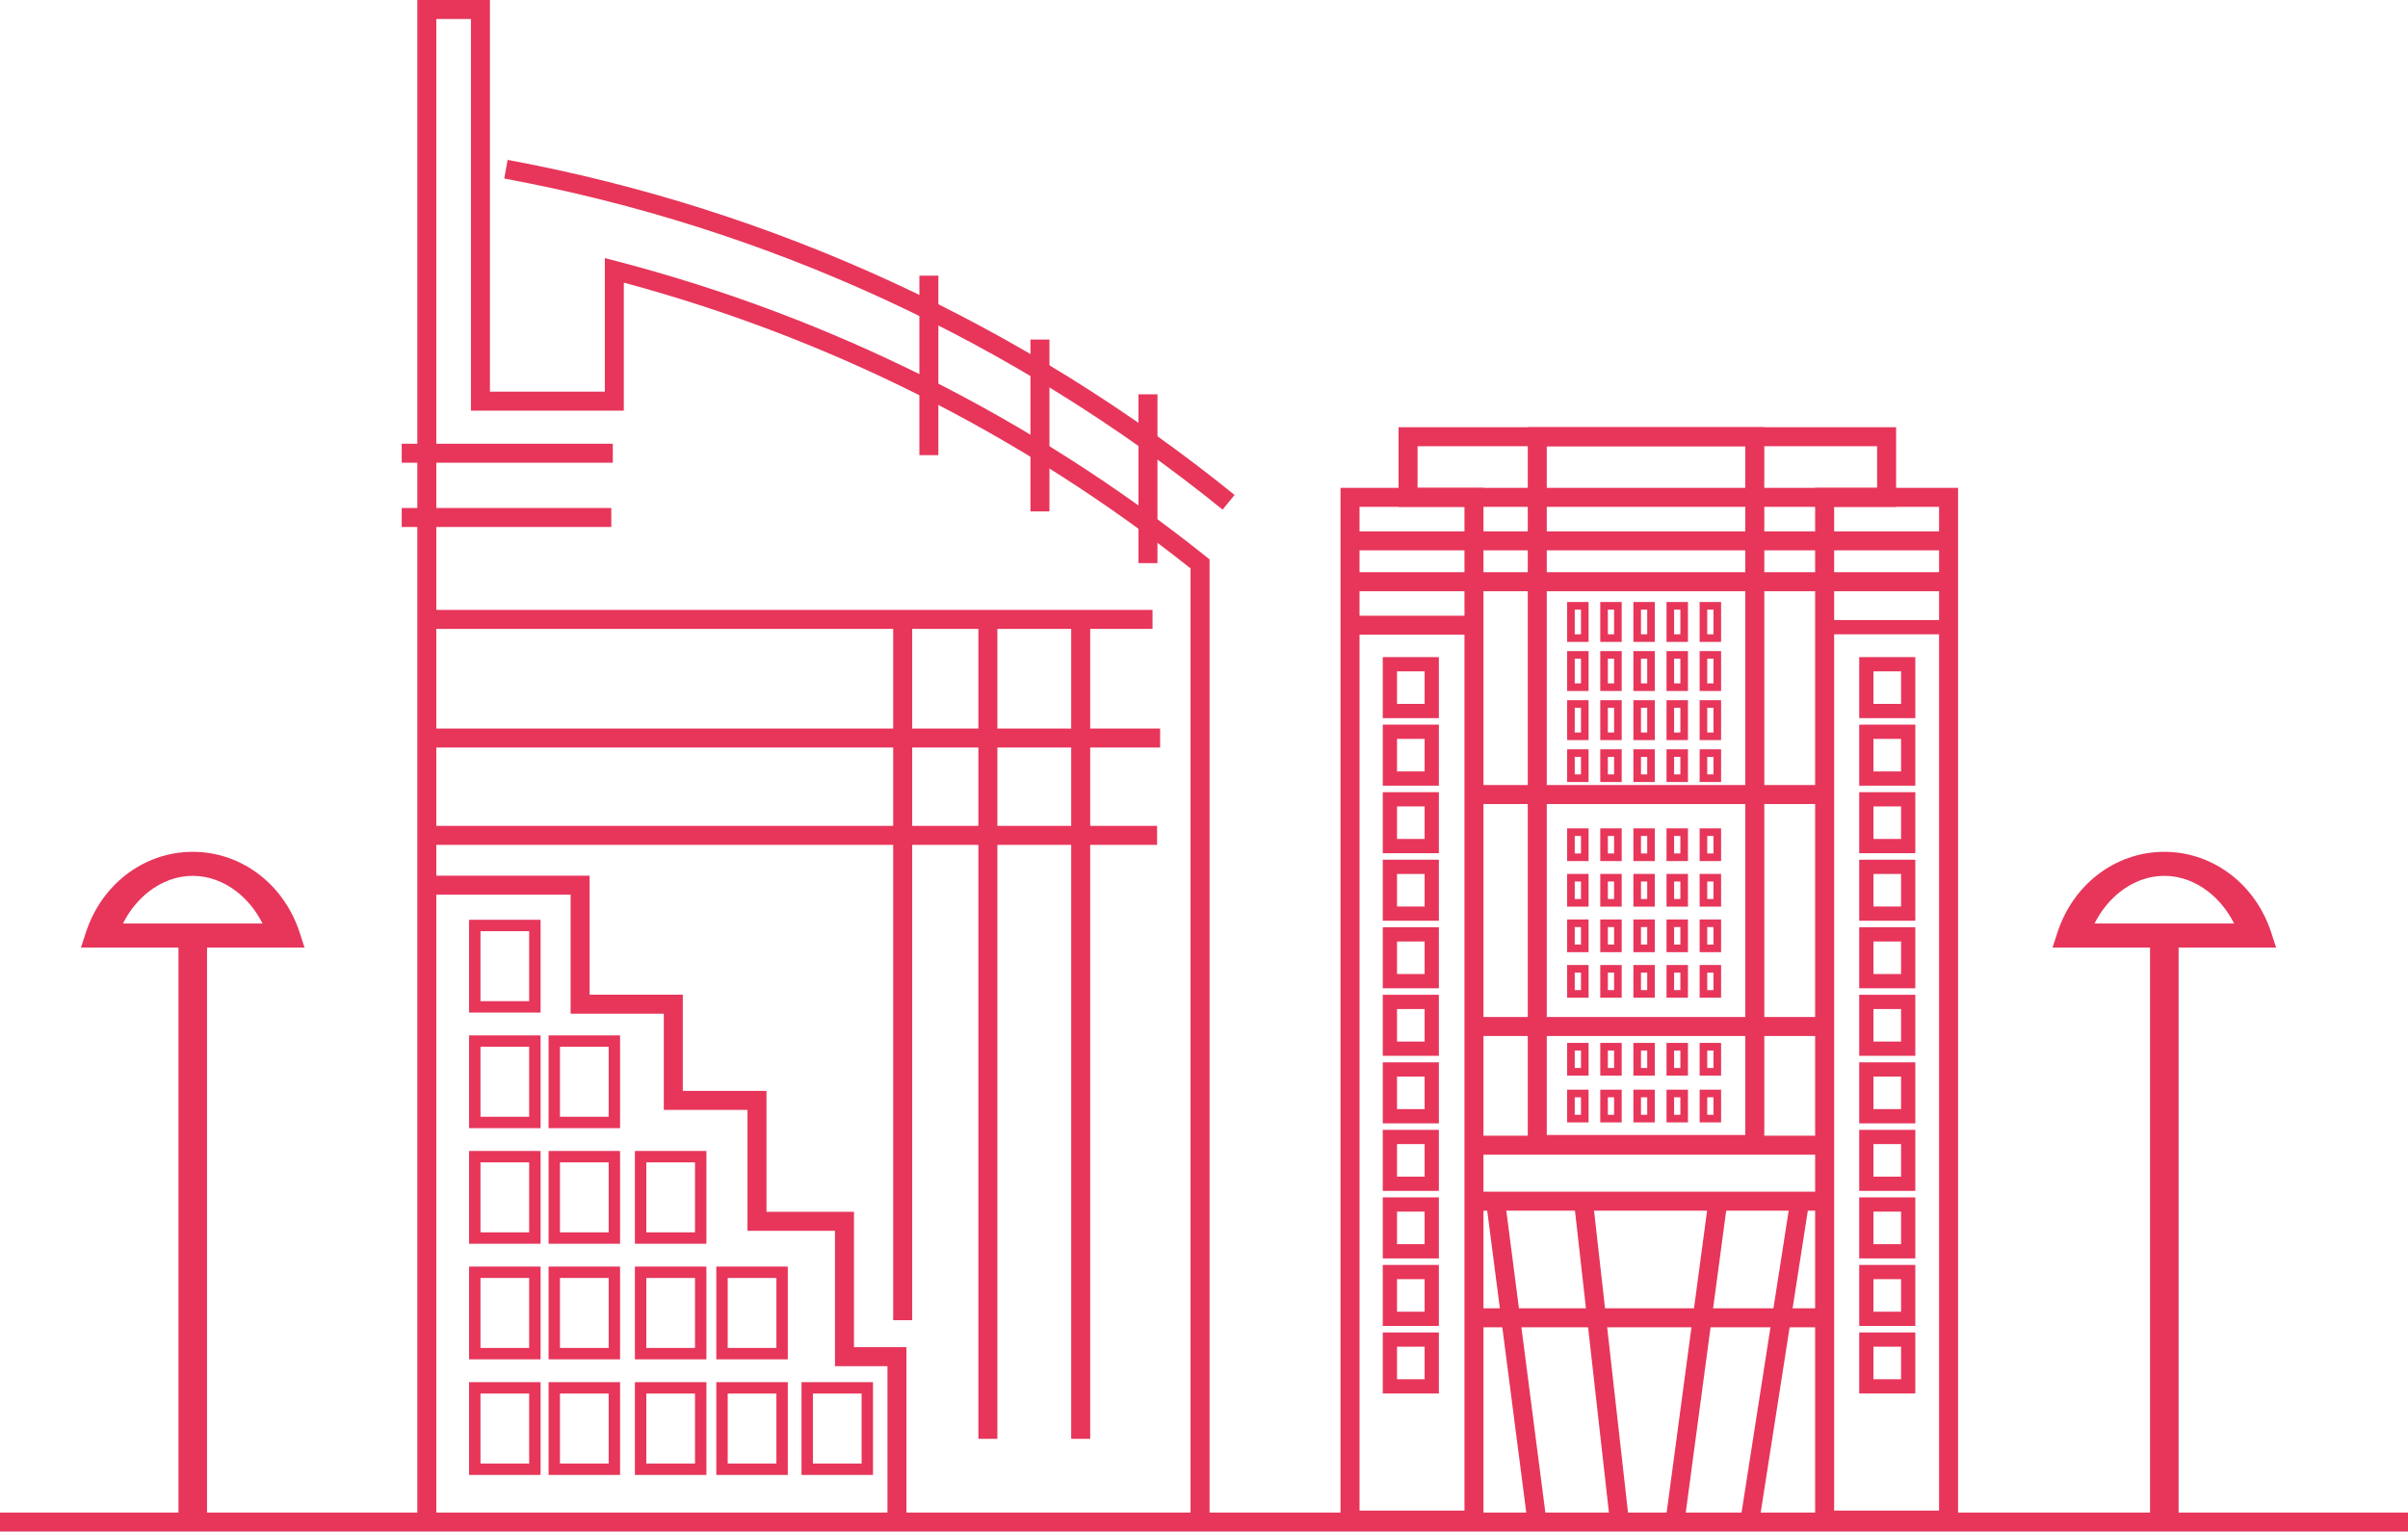 <?xml version="1.0" encoding="UTF-8"?>
<!DOCTYPE svg PUBLIC "-//W3C//DTD SVG 1.1//EN" "http://www.w3.org/Graphics/SVG/1.1/DTD/svg11.dtd">
<!-- Creator: CorelDRAW 2018 (64-Bit) -->
<svg xmlns="http://www.w3.org/2000/svg" xml:space="preserve" width="89.429mm" height="56.896mm" version="1.1" style="shape-rendering:geometricPrecision; text-rendering:geometricPrecision; image-rendering:optimizeQuality; fill-rule:evenodd; clip-rule:evenodd"
viewBox="0 0 6234.47 3966.47"
 xmlns:xlink="http://www.w3.org/1999/xlink">
 <defs>
  <style type="text/css">
   <![CDATA[
    .fil0 {fill:#E7365A;fill-rule:nonzero}
   ]]>
  </style>
 </defs>
 <g id="Layer_x0020_1">
  <g id="_2460057147392">
   <polygon class="fil0" points="6234.47,3966.47 -0,3966.47 -0,3917.28 6234.47,3917.28 "/>
   <path class="fil0" d="M3082.44 3941.88l0 -2469.84c-219.26,-174.22 -455.48,-324.8 -704.61,-449.68 -243.13,-121.88 -498.63,-219.29 -762.7,-290.35l0 331.47 -395.81 0 0 -1014.29 -89.68 0 0 3892.69 -49.19 0 0 -3941.88 188.06 0 0 1014.29 297.43 0 0 -345.9 30.74 8.01c278.22,72.53 547.33,173.96 803.05,302.15 255.63,128.14 497.9,283.09 722.57,462.69l9.32 7.45 0 2493.19 -49.19 0z"/>
   <polygon class="fil0" points="2983.96,1628.73 1105.05,1628.73 1105.05,1579.54 2983.96,1579.54 "/>
   <polygon class="fil0" points="3003.66,1935.97 1105.05,1935.97 1105.05,1886.78 3003.66,1886.78 "/>
   <polygon class="fil0" points="2995.77,2188.06 1105.05,2188.06 1105.05,2138.87 2995.77,2138.87 "/>
   <polygon class="fil0" points="2429.53,713.93 2429.53,1178.73 2380.34,1178.73 2380.34,713.93 "/>
   <polygon class="fil0" points="2717.07,879.37 2717.07,1324.47 2667.88,1324.47 2667.88,879.37 "/>
   <polygon class="fil0" points="2996.74,1021.17 2996.74,1458.39 2947.55,1458.39 2947.55,1021.17 "/>
   <path class="fil0" d="M3165.44 1319.86c-269.37,-218.1 -563.94,-400.86 -876.42,-544.93 -312.49,-144.07 -642.76,-249.4 -983.53,-312.6l8.84 -48.23c345.01,64 679.22,170.55 995.26,316.26 316.04,145.71 614.1,330.66 886.8,551.46l-30.94 38.05z"/>
   <polygon class="fil0" points="1586.6,1198.41 1040.08,1198.41 1040.08,1149.22 1586.6,1149.22 "/>
   <polygon class="fil0" points="1582.67,1364.82 1040.08,1364.82 1040.08,1315.63 1582.67,1315.63 "/>
   <polygon class="fil0" points="1105.05,2267.87 1526.53,2267.87 1526.53,2576.09 1767.81,2576.09 1767.81,2825.23 1984.47,2825.23 1984.47,3138.39 2210.98,3138.39 2210.98,3488.97 2346.88,3488.97 2346.88,3941.88 2297.68,3941.88 2297.68,3538.16 2161.79,3538.16 2161.79,3187.58 1935.28,3187.58 1935.28,2874.42 1718.62,2874.42 1718.62,2625.29 1477.34,2625.29 1477.34,2317.06 1105.05,2317.06 "/>
   <path class="fil0" d="M1370.06 2411.64l-126.07 0 0 181.21 126.07 0 0 -181.21zm-140.83 -29.52l170.35 0 0 240.25 -185.1 0 0 -240.25 14.76 0z"/>
   <path class="fil0" d="M1370.06 2711.01l-126.07 0 0 181.21 126.07 0 0 -181.21zm-140.83 -29.52l170.35 0 0 240.25 -185.1 0 0 -240.25 14.76 0z"/>
   <path class="fil0" d="M1370.06 3010.36l-126.07 0 0 181.21 126.07 0 0 -181.21zm-140.83 -29.52l170.35 0 0 240.25 -185.1 0 0 -240.25 14.76 0z"/>
   <path class="fil0" d="M1370.06 3309.73l-126.07 0 0 181.21 126.07 0 0 -181.21zm-140.83 -29.52l170.35 0 0 240.24 -185.1 0 0 -240.24 14.76 0z"/>
   <path class="fil0" d="M1370.06 3609.09l-126.07 0 0 181.21 126.07 0 0 -181.21zm-140.83 -29.52l170.35 0 0 240.25 -185.1 0 0 -240.25 14.76 0z"/>
   <path class="fil0" d="M1575.87 2711.01l-126.07 0 0 181.21 126.07 0 0 -181.21zm-140.83 -29.52l170.35 0 0 240.25 -185.1 0 0 -240.25 14.76 0z"/>
   <path class="fil0" d="M1575.87 3010.36l-126.07 0 0 181.21 126.07 0 0 -181.21zm-140.83 -29.52l170.35 0 0 240.25 -185.1 0 0 -240.25 14.76 0z"/>
   <path class="fil0" d="M1575.87 3309.73l-126.07 0 0 181.21 126.07 0 0 -181.21zm-140.83 -29.52l170.35 0 0 240.24 -185.1 0 0 -240.24 14.76 0z"/>
   <path class="fil0" d="M1575.87 3609.09l-126.07 0 0 181.21 126.07 0 0 -181.21zm-140.83 -29.52l170.35 0 0 240.25 -185.1 0 0 -240.25 14.76 0z"/>
   <path class="fil0" d="M1799.41 3010.36l-126.06 0 0 181.21 126.06 0 0 -181.21zm-140.82 -29.52l170.34 0 0 240.25 -185.1 0 0 -240.25 14.76 0z"/>
   <path class="fil0" d="M1799.41 3309.73l-126.06 0 0 181.21 126.06 0 0 -181.21zm-140.82 -29.52l170.34 0 0 240.24 -185.1 0 0 -240.24 14.76 0z"/>
   <path class="fil0" d="M1799.41 3609.09l-126.06 0 0 181.21 126.06 0 0 -181.21zm-140.82 -29.52l170.34 0 0 240.25 -185.1 0 0 -240.25 14.76 0z"/>
   <path class="fil0" d="M2010.15 3309.73l-126.07 0 0 181.21 126.07 0 0 -181.21zm-140.83 -29.52l170.35 0 0 240.24 -185.1 0 0 -240.24 14.76 0z"/>
   <path class="fil0" d="M2010.15 3609.09l-126.07 0 0 181.21 126.07 0 0 -181.21zm-140.83 -29.52l170.35 0 0 240.25 -185.1 0 0 -240.25 14.76 0z"/>
   <path class="fil0" d="M2230.74 3609.09l-126.07 0 0 181.21 126.07 0 0 -181.21zm-140.83 -29.52l170.35 0 0 240.25 -185.1 0 0 -240.25 14.76 0z"/>
   <polygon class="fil0" points="2822.57,1604.13 2822.57,3726.31 2773.38,3726.31 2773.38,1604.13 "/>
   <polygon class="fil0" points="2582.29,1604.13 2582.29,3726.31 2533.1,3726.31 2533.1,1604.13 "/>
   <polygon class="fil0" points="2361.7,1604.13 2361.7,3419.08 2312.51,3419.08 2312.51,1604.13 "/>
   <path class="fil0" d="M3495.35 1263.44l345.45 0 0 2697.91 -370.05 0 0 -2697.91 24.6 0zm296.26 49.19l-271.67 0 0 2599.53 271.67 0 0 -2599.53z"/>
   <path class="fil0" d="M4724.12 1263.44l345.46 0 0 2697.91 -370.06 0 0 -2697.91 24.6 0zm296.27 49.19l-271.68 0 0 2599.53 271.68 0 0 -2599.53z"/>
   <path class="fil0" d="M3645.56 1106.45l1263.59 0 0 206.19 -1288.18 0 0 -206.19 24.6 0zm1214.4 49.19l-1189.8 0 0 107.81 1189.8 0 0 -107.81z"/>
   <path class="fil0" d="M3980.07 1106.45l587.81 0 0 1882.15 -612.4 0 0 -1882.15 24.6 0zm538.62 49.19l-514.02 0 0 1783.77 514.02 0 0 -1783.77z"/>
   <polygon class="fil0" points="3500.21,1481.95 5044.99,1481.95 5044.99,1531.14 3500.21,1531.14 "/>
   <polygon class="fil0" points="3500.55,1376.11 5044.99,1376.11 5044.99,1425.3 3500.55,1425.3 "/>
   <polygon class="fil0" points="3495.35,1594.58 3816.22,1594.58 3816.22,1643.77 3495.35,1643.77 "/>
   <polygon class="fil0" points="4736.13,1605.86 5044.99,1605.86 5044.99,1642.75 4736.13,1642.75 "/>
   <polygon class="fil0" points="3835.02,2033.11 4724.12,2033.11 4724.12,2082.3 3835.02,2082.3 "/>
   <polygon class="fil0" points="3816.22,2633.87 4724.12,2633.87 4724.12,2683.06 3816.22,2683.06 "/>
   <polygon class="fil0" points="3816.22,2941.27 4724.12,2941.27 4724.12,2990.46 3816.22,2990.46 "/>
   <polygon class="fil0" points="3804.37,3086.24 4710.64,3086.24 4710.64,3135.43 3804.37,3135.43 "/>
   <polygon class="fil0" points="3816.22,3388.29 4724.12,3388.29 4724.12,3437.48 3816.22,3437.48 "/>
   <polygon class="fil0" points="3895.25,3099.19 4004.49,3944.05 3955.88,3950.2 3846.63,3105.34 "/>
   <polygon class="fil0" points="4124.04,3108.15 4219.63,3958.27 4170.83,3963.65 4075.24,3113.53 "/>
   <polygon class="fil0" points="4472.11,3114.01 4359.49,3954.91 4310.87,3948.56 4423.49,3107.66 "/>
   <polygon class="fil0" points="4683.86,3114.58 4554.17,3945.62 4505.75,3938.13 4635.44,3107.09 "/>
   <path class="fil0" d="M4067.26 1559.1l45.68 0 0 103.3 -55.51 0 0 -103.3 9.84 0zm26 19.67l-16.17 0 0 63.95 16.17 0 0 -63.95z"/>
   <path class="fil0" d="M4153.02 1559.1l45.68 0 0 103.3 -55.51 0 0 -103.3 9.84 0zm26 19.67l-16.17 0 0 63.95 16.17 0 0 -63.95z"/>
   <path class="fil0" d="M4238.78 1559.1l45.68 0 0 103.3 -55.51 0 0 -103.3 9.84 0zm26 19.67l-16.17 0 0 63.95 16.17 0 0 -63.95z"/>
   <path class="fil0" d="M4324.54 1559.1l45.68 0 0 103.3 -55.51 0 0 -103.3 9.84 0zm26 19.67l-16.17 0 0 63.95 16.17 0 0 -63.95z"/>
   <path class="fil0" d="M4410.31 1559.1l45.68 0 0 103.3 -55.51 0 0 -103.3 9.84 0zm26 19.67l-16.17 0 0 63.95 16.17 0 0 -63.95z"/>
   <path class="fil0" d="M4067.26 1686.25l45.68 0 0 103.29 -55.51 0 0 -103.29 9.84 0zm26 19.67l-16.17 0 0 63.94 16.17 0 0 -63.94z"/>
   <path class="fil0" d="M4153.02 1686.25l45.68 0 0 103.29 -55.51 0 0 -103.29 9.84 0zm26 19.67l-16.17 0 0 63.94 16.17 0 0 -63.94z"/>
   <path class="fil0" d="M4238.78 1686.25l45.68 0 0 103.29 -55.51 0 0 -103.29 9.84 0zm26 19.67l-16.17 0 0 63.94 16.17 0 0 -63.94z"/>
   <path class="fil0" d="M4324.54 1686.25l45.68 0 0 103.29 -55.51 0 0 -103.29 9.84 0zm26 19.67l-16.17 0 0 63.94 16.17 0 0 -63.94z"/>
   <path class="fil0" d="M4410.31 1686.25l45.68 0 0 103.29 -55.51 0 0 -103.29 9.84 0zm26 19.67l-16.17 0 0 63.94 16.17 0 0 -63.94z"/>
   <path class="fil0" d="M4067.26 1813.4l45.68 0 0 103.3 -55.51 0 0 -103.3 9.84 0zm26 19.67l-16.17 0 0 63.95 16.17 0 0 -63.95z"/>
   <path class="fil0" d="M4153.02 1813.4l45.68 0 0 103.3 -55.51 0 0 -103.3 9.84 0zm26 19.67l-16.17 0 0 63.95 16.17 0 0 -63.95z"/>
   <path class="fil0" d="M4238.78 1813.4l45.68 0 0 103.3 -55.51 0 0 -103.3 9.84 0zm26 19.67l-16.17 0 0 63.95 16.17 0 0 -63.95z"/>
   <path class="fil0" d="M4324.54 1813.4l45.68 0 0 103.3 -55.51 0 0 -103.3 9.84 0zm26 19.67l-16.17 0 0 63.95 16.17 0 0 -63.95z"/>
   <path class="fil0" d="M4410.31 1813.4l45.68 0 0 103.3 -55.51 0 0 -103.3 9.84 0zm26 19.67l-16.17 0 0 63.95 16.17 0 0 -63.95z"/>
   <path class="fil0" d="M4067.26 1940.54l45.68 0 0 84.7 -55.51 0 0 -84.7 9.84 0zm26 19.67l-16.17 0 0 45.35 16.17 0 0 -45.35z"/>
   <path class="fil0" d="M4153.02 1940.54l45.68 0 0 84.7 -55.51 0 0 -84.7 9.84 0zm26 19.67l-16.17 0 0 45.35 16.17 0 0 -45.35z"/>
   <path class="fil0" d="M4238.78 1940.54l45.68 0 0 84.7 -55.51 0 0 -84.7 9.84 0zm26 19.67l-16.17 0 0 45.35 16.17 0 0 -45.35z"/>
   <path class="fil0" d="M4324.54 1940.54l45.68 0 0 84.7 -55.51 0 0 -84.7 9.84 0zm26 19.67l-16.17 0 0 45.35 16.17 0 0 -45.35z"/>
   <path class="fil0" d="M4410.31 1940.54l45.68 0 0 84.7 -55.51 0 0 -84.7 9.84 0zm26 19.67l-16.17 0 0 45.35 16.17 0 0 -45.35z"/>
   <path class="fil0" d="M4067.26 2145.32l45.68 0 0 84.7 -55.51 0 0 -84.7 9.84 0zm26 19.67l-16.17 0 0 45.35 16.17 0 0 -45.35z"/>
   <path class="fil0" d="M4153.02 2145.32l45.68 0 0 84.7 -55.51 0 0 -84.7 9.84 0zm26 19.67l-16.17 0 0 45.35 16.17 0 0 -45.35z"/>
   <path class="fil0" d="M4238.78 2145.32l45.68 0 0 84.7 -55.51 0 0 -84.7 9.84 0zm26 19.67l-16.17 0 0 45.35 16.17 0 0 -45.35z"/>
   <path class="fil0" d="M4324.54 2145.32l45.68 0 0 84.7 -55.51 0 0 -84.7 9.84 0zm26 19.67l-16.17 0 0 45.35 16.17 0 0 -45.35z"/>
   <path class="fil0" d="M4410.31 2145.32l45.68 0 0 84.7 -55.51 0 0 -84.7 9.84 0zm26 19.67l-16.17 0 0 45.35 16.17 0 0 -45.35z"/>
   <path class="fil0" d="M4067.26 2263.29l45.68 0 0 84.7 -55.51 0 0 -84.7 9.84 0zm26 19.67l-16.17 0 0 45.35 16.17 0 0 -45.35z"/>
   <path class="fil0" d="M4153.02 2263.29l45.68 0 0 84.7 -55.51 0 0 -84.7 9.84 0zm26 19.67l-16.17 0 0 45.35 16.17 0 0 -45.35z"/>
   <path class="fil0" d="M4238.78 2263.29l45.68 0 0 84.7 -55.51 0 0 -84.7 9.84 0zm26 19.67l-16.17 0 0 45.35 16.17 0 0 -45.35z"/>
   <path class="fil0" d="M4324.54 2263.29l45.68 0 0 84.7 -55.51 0 0 -84.7 9.84 0zm26 19.67l-16.17 0 0 45.35 16.17 0 0 -45.35z"/>
   <path class="fil0" d="M4410.31 2263.29l45.68 0 0 84.7 -55.51 0 0 -84.7 9.84 0zm26 19.67l-16.17 0 0 45.35 16.17 0 0 -45.35z"/>
   <path class="fil0" d="M4067.26 2381.25l45.68 0 0 84.7 -55.51 0 0 -84.7 9.84 0zm26 19.67l-16.17 0 0 45.35 16.17 0 0 -45.35z"/>
   <path class="fil0" d="M4153.02 2381.25l45.68 0 0 84.7 -55.51 0 0 -84.7 9.84 0zm26 19.67l-16.17 0 0 45.35 16.17 0 0 -45.35z"/>
   <path class="fil0" d="M4238.78 2381.25l45.68 0 0 84.7 -55.51 0 0 -84.7 9.84 0zm26 19.67l-16.17 0 0 45.35 16.17 0 0 -45.35z"/>
   <path class="fil0" d="M4324.54 2381.25l45.68 0 0 84.7 -55.51 0 0 -84.7 9.84 0zm26 19.67l-16.17 0 0 45.35 16.17 0 0 -45.35z"/>
   <path class="fil0" d="M4410.31 2381.25l45.68 0 0 84.7 -55.51 0 0 -84.7 9.84 0zm26 19.67l-16.17 0 0 45.35 16.17 0 0 -45.35z"/>
   <path class="fil0" d="M4067.26 2499.21l45.68 0 0 84.69 -55.51 0 0 -84.69 9.84 0zm26 19.67l-16.17 0 0 45.34 16.17 0 0 -45.34z"/>
   <path class="fil0" d="M4153.02 2499.21l45.68 0 0 84.69 -55.51 0 0 -84.69 9.84 0zm26 19.67l-16.17 0 0 45.34 16.17 0 0 -45.34z"/>
   <path class="fil0" d="M4238.78 2499.21l45.68 0 0 84.69 -55.51 0 0 -84.69 9.84 0zm26 19.67l-16.17 0 0 45.34 16.17 0 0 -45.34z"/>
   <path class="fil0" d="M4324.54 2499.21l45.68 0 0 84.69 -55.51 0 0 -84.69 9.84 0zm26 19.67l-16.17 0 0 45.34 16.17 0 0 -45.34z"/>
   <path class="fil0" d="M4410.31 2499.21l45.68 0 0 84.69 -55.51 0 0 -84.69 9.84 0zm26 19.67l-16.17 0 0 45.34 16.17 0 0 -45.34z"/>
   <path class="fil0" d="M4067.26 2700.98l45.68 0 0 84.69 -55.51 0 0 -84.69 9.84 0zm26 19.67l-16.17 0 0 45.34 16.17 0 0 -45.34z"/>
   <path class="fil0" d="M4153.02 2700.98l45.68 0 0 84.69 -55.51 0 0 -84.69 9.84 0zm26 19.67l-16.17 0 0 45.34 16.17 0 0 -45.34z"/>
   <path class="fil0" d="M4238.78 2700.98l45.68 0 0 84.69 -55.51 0 0 -84.69 9.84 0zm26 19.67l-16.17 0 0 45.34 16.17 0 0 -45.34z"/>
   <path class="fil0" d="M4324.54 2700.98l45.68 0 0 84.69 -55.51 0 0 -84.69 9.84 0zm26 19.67l-16.17 0 0 45.34 16.17 0 0 -45.34z"/>
   <path class="fil0" d="M4410.31 2700.98l45.68 0 0 84.69 -55.51 0 0 -84.69 9.84 0zm26 19.67l-16.17 0 0 45.34 16.17 0 0 -45.34z"/>
   <path class="fil0" d="M4067.26 2822.14l45.68 0 0 84.7 -55.51 0 0 -84.7 9.84 0zm26 19.67l-16.17 0 0 45.35 16.17 0 0 -45.35z"/>
   <path class="fil0" d="M4153.02 2822.14l45.68 0 0 84.7 -55.51 0 0 -84.7 9.84 0zm26 19.67l-16.17 0 0 45.35 16.17 0 0 -45.35z"/>
   <path class="fil0" d="M4238.78 2822.14l45.68 0 0 84.7 -55.51 0 0 -84.7 9.84 0zm26 19.67l-16.17 0 0 45.35 16.17 0 0 -45.35z"/>
   <path class="fil0" d="M4324.54 2822.14l45.68 0 0 84.7 -55.51 0 0 -84.7 9.84 0zm26 19.67l-16.17 0 0 45.35 16.17 0 0 -45.35z"/>
   <path class="fil0" d="M4410.31 2822.14l45.68 0 0 84.7 -55.51 0 0 -84.7 9.84 0zm26 19.67l-16.17 0 0 45.35 16.17 0 0 -45.35z"/>
   <path class="fil0" d="M3598.53 1701.79l126.81 0 0 158.07 -145.26 0 0 -158.07 18.45 0zm89.92 36.89l-71.47 0 0 84.28 71.47 0 0 -84.28z"/>
   <path class="fil0" d="M3598.53 1876.7l126.81 0 0 158.07 -145.26 0 0 -158.07 18.45 0zm89.92 36.89l-71.47 0 0 84.28 71.47 0 0 -84.28z"/>
   <path class="fil0" d="M3598.53 2051.6l126.81 0 0 158.07 -145.26 0 0 -158.07 18.45 0zm89.92 36.89l-71.47 0 0 84.28 71.47 0 0 -84.28z"/>
   <path class="fil0" d="M3598.53 2226.51l126.81 0 0 158.07 -145.26 0 0 -158.07 18.45 0zm89.92 36.89l-71.47 0 0 84.28 71.47 0 0 -84.28z"/>
   <path class="fil0" d="M3598.53 2401.41l126.81 0 0 158.07 -145.26 0 0 -158.07 18.45 0zm89.92 36.89l-71.47 0 0 84.28 71.47 0 0 -84.28z"/>
   <path class="fil0" d="M3598.53 2576.32l126.81 0 0 158.06 -145.26 0 0 -158.06 18.45 0zm89.92 36.89l-71.47 0 0 84.28 71.47 0 0 -84.28z"/>
   <path class="fil0" d="M3598.53 2751.22l126.81 0 0 158.06 -145.26 0 0 -158.06 18.45 0zm89.92 36.89l-71.47 0 0 84.28 71.47 0 0 -84.28z"/>
   <path class="fil0" d="M3598.53 2926.13l126.81 0 0 158.06 -145.26 0 0 -158.06 18.45 0zm89.92 36.89l-71.47 0 0 84.28 71.47 0 0 -84.28z"/>
   <path class="fil0" d="M3598.53 3101.03l126.81 0 0 158.06 -145.26 0 0 -158.06 18.45 0zm89.92 36.89l-71.47 0 0 84.28 71.47 0 0 -84.28z"/>
   <path class="fil0" d="M3598.53 3275.94l126.81 0 0 158.06 -145.26 0 0 -158.06 18.45 0zm89.92 36.89l-71.47 0 0 84.28 71.47 0 0 -84.28z"/>
   <path class="fil0" d="M3598.53 3450.85l126.81 0 0 158.06 -145.26 0 0 -158.06 18.45 0zm89.92 36.89l-71.47 0 0 84.28 71.47 0 0 -84.28z"/>
   <path class="fil0" d="M4832.06 1701.79l126.81 0 0 158.07 -145.26 0 0 -158.07 18.45 0zm89.92 36.89l-71.47 0 0 84.28 71.47 0 0 -84.28z"/>
   <path class="fil0" d="M4832.06 1876.7l126.81 0 0 158.07 -145.26 0 0 -158.07 18.45 0zm89.92 36.89l-71.47 0 0 84.28 71.47 0 0 -84.28z"/>
   <path class="fil0" d="M4832.06 2051.6l126.81 0 0 158.07 -145.26 0 0 -158.07 18.45 0zm89.92 36.89l-71.47 0 0 84.28 71.47 0 0 -84.28z"/>
   <path class="fil0" d="M4832.06 2226.51l126.81 0 0 158.07 -145.26 0 0 -158.07 18.45 0zm89.92 36.89l-71.47 0 0 84.28 71.47 0 0 -84.28z"/>
   <path class="fil0" d="M4832.06 2401.41l126.81 0 0 158.07 -145.26 0 0 -158.07 18.45 0zm89.92 36.89l-71.47 0 0 84.28 71.47 0 0 -84.28z"/>
   <path class="fil0" d="M4832.06 2576.32l126.81 0 0 158.06 -145.26 0 0 -158.06 18.45 0zm89.92 36.89l-71.47 0 0 84.28 71.47 0 0 -84.28z"/>
   <path class="fil0" d="M4832.06 2751.22l126.81 0 0 158.06 -145.26 0 0 -158.06 18.45 0zm89.92 36.89l-71.47 0 0 84.28 71.47 0 0 -84.28z"/>
   <path class="fil0" d="M4832.06 2926.13l126.81 0 0 158.06 -145.26 0 0 -158.06 18.45 0zm89.92 36.89l-71.47 0 0 84.28 71.47 0 0 -84.28z"/>
   <path class="fil0" d="M4832.06 3101.03l126.81 0 0 158.06 -145.26 0 0 -158.06 18.45 0zm89.92 36.89l-71.47 0 0 84.28 71.47 0 0 -84.28z"/>
   <path class="fil0" d="M4832.06 3275.94l126.81 0 0 158.06 -145.26 0 0 -158.06 18.45 0zm89.92 36.89l-71.47 0 0 84.28 71.47 0 0 -84.28z"/>
   <path class="fil0" d="M4832.06 3450.85l126.81 0 0 158.06 -145.26 0 0 -158.06 18.45 0zm89.92 36.89l-71.47 0 0 84.28 71.47 0 0 -84.28z"/>
   <g>
    <polygon class="fil0" points="536.03,2403.53 536.03,3948.73 462.04,3948.73 462.04,2403.53 "/>
    <path class="fil0" d="M318.34 2391.79l361.42 0c-16.67,-33.2 -39.47,-61.15 -66.25,-82.14 -33.5,-26.3 -73.28,-41.35 -114.48,-41.35 -41.19,0 -80.97,15.05 -114.48,41.35 -26.78,21 -49.55,48.94 -66.21,82.14zm417.41 62.23l-526.11 0 12.46 -38.41c19.85,-61.19 56.24,-112.53 102.42,-148.77 49.26,-38.66 109.83,-60.77 174.51,-60.77 64.72,0 125.25,22.11 174.52,60.77 46.21,36.24 82.6,87.58 102.45,148.77l12.43 38.41 -52.68 0z"/>
   </g>
   <g>
    <polygon class="fil0" points="5640.58,2403.53 5640.58,3948.73 5566.58,3948.73 5566.58,2403.53 "/>
    <path class="fil0" d="M5422.89 2391.79l361.42 0c-16.67,-33.2 -39.47,-61.15 -66.25,-82.14 -33.5,-26.3 -73.28,-41.35 -114.48,-41.35 -41.19,0 -80.97,15.05 -114.48,41.35 -26.78,21 -49.55,48.94 -66.21,82.14zm417.41 62.23l-526.11 0 12.46 -38.41c19.85,-61.19 56.24,-112.53 102.42,-148.77 49.26,-38.66 109.83,-60.77 174.51,-60.77 64.72,0 125.25,22.11 174.52,60.77 46.21,36.24 82.6,87.58 102.45,148.77l12.43 38.41 -52.68 0z"/>
   </g>
  </g>
 </g>
</svg>
